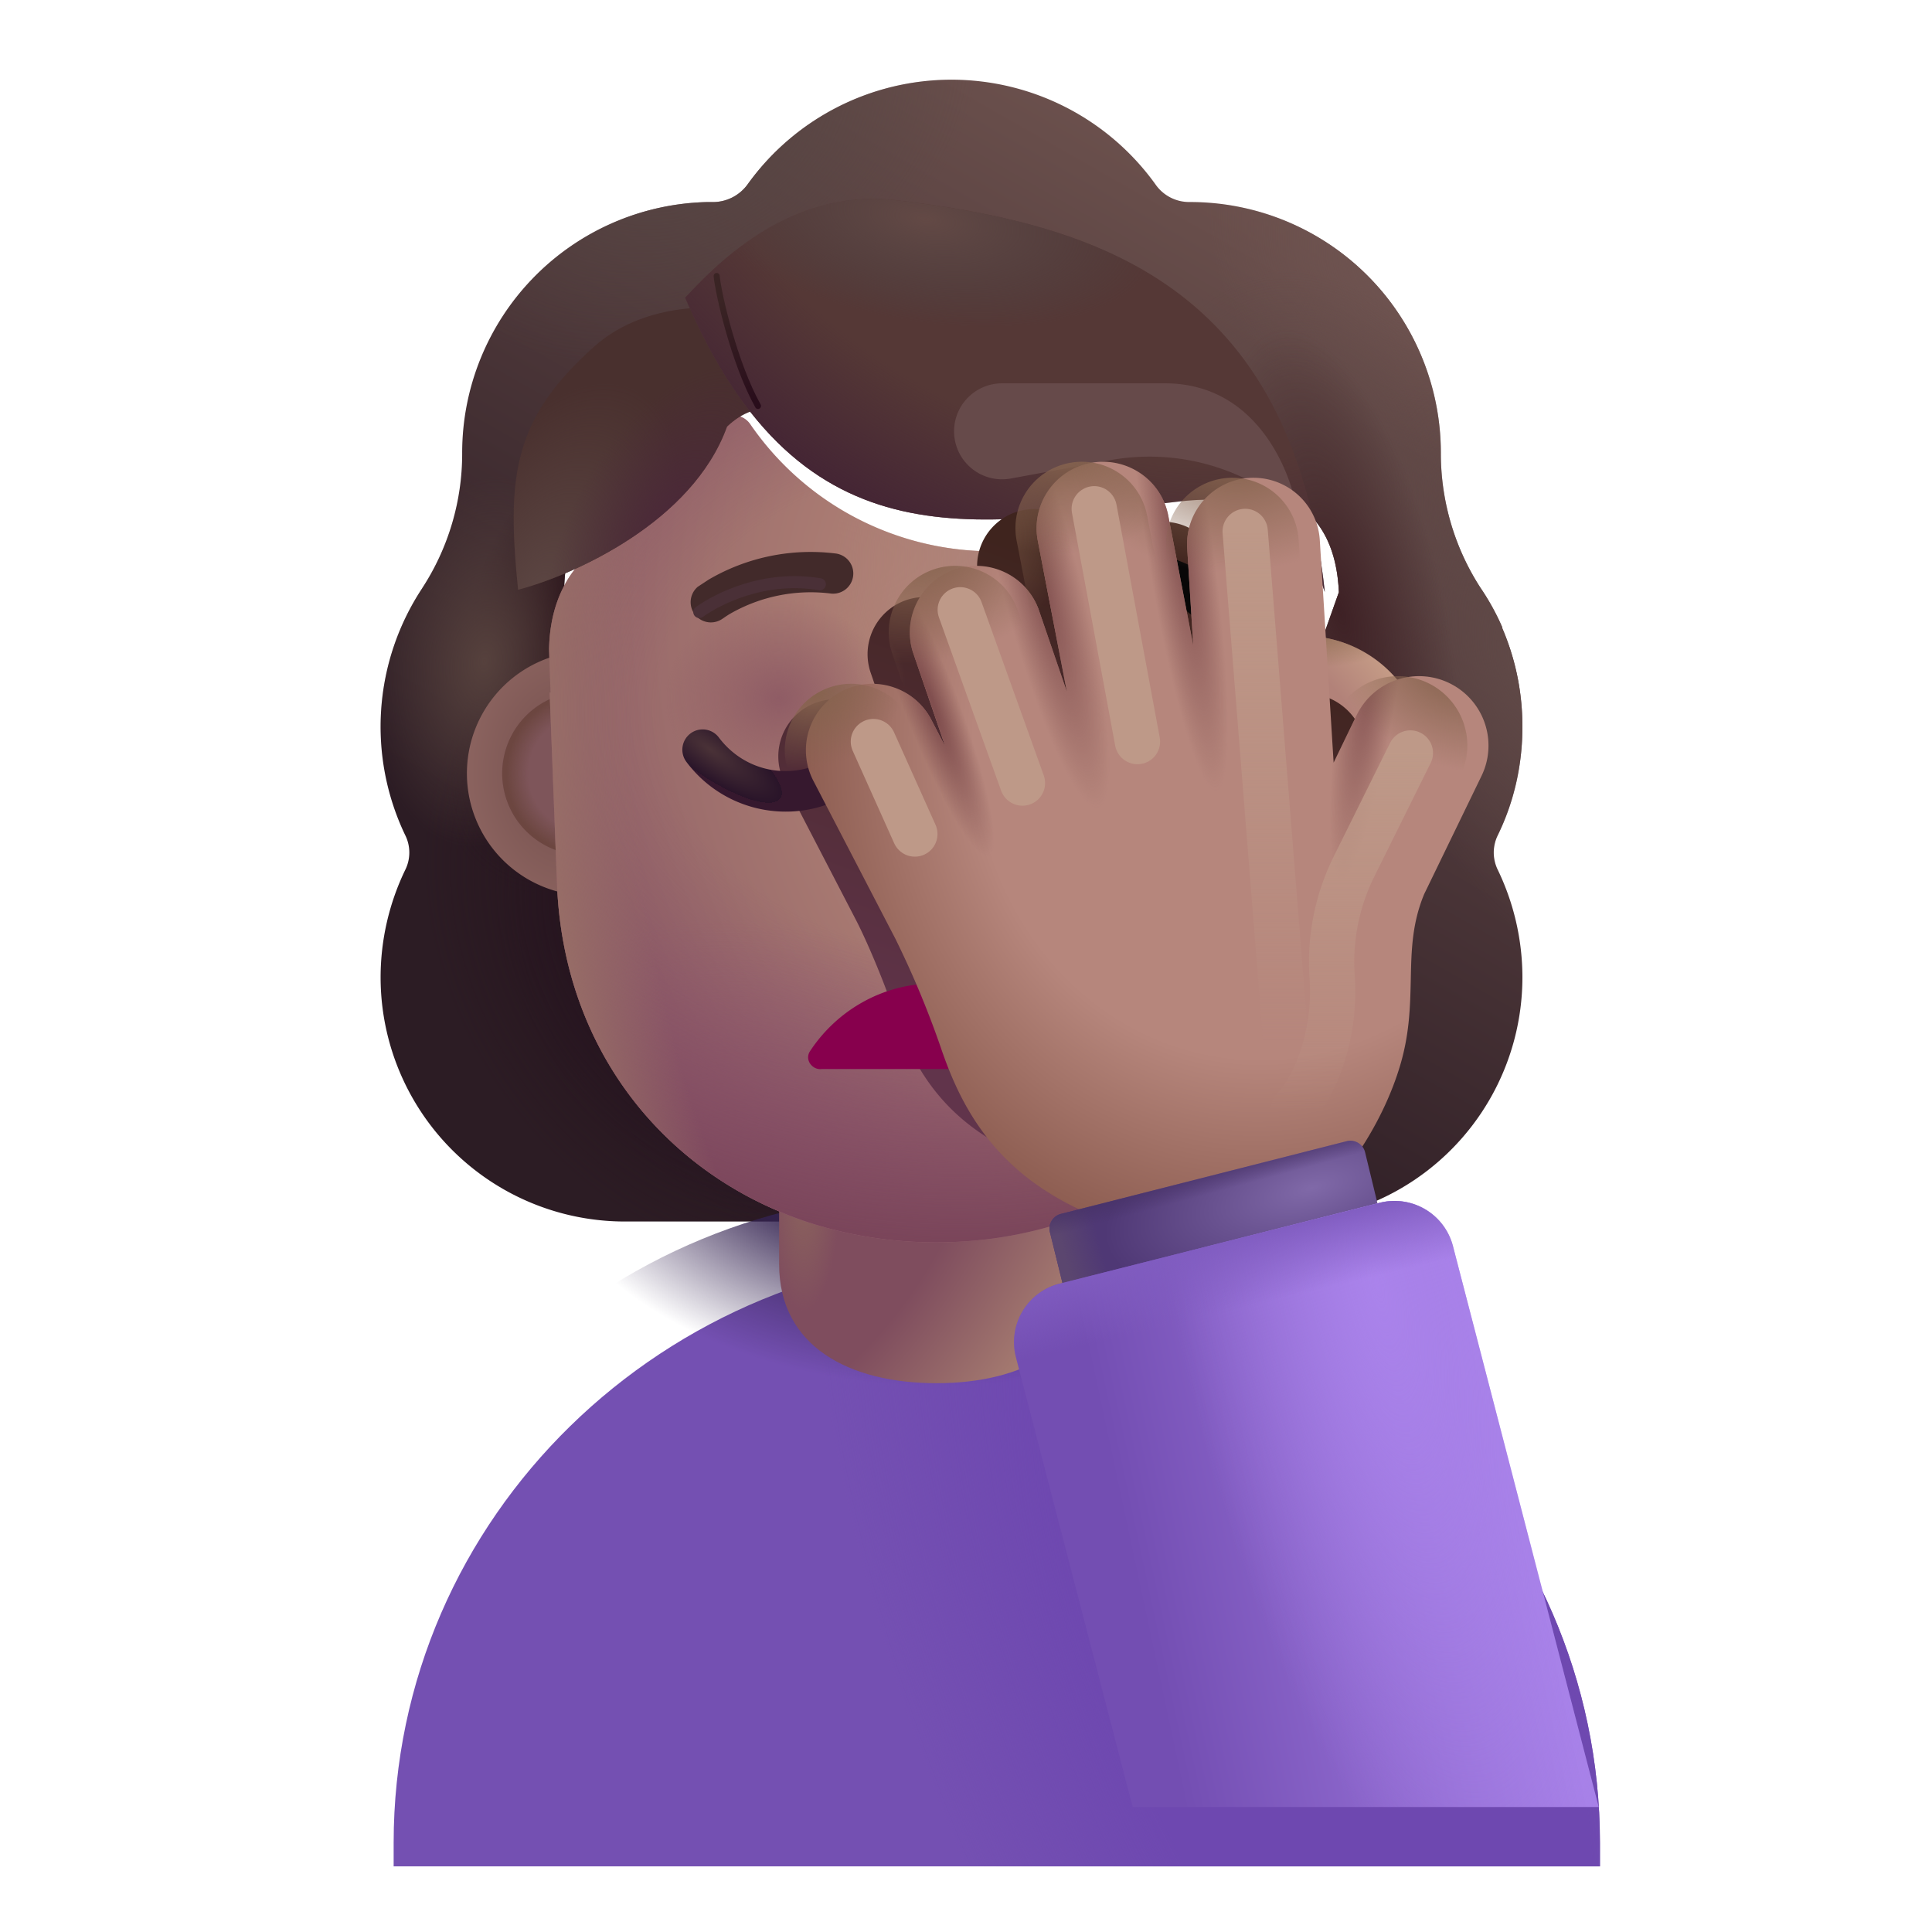 <svg xmlns="http://www.w3.org/2000/svg" fill="none" viewBox="0 0 32 32"><g fill-rule="evenodd" clip-rule="evenodd" filter="url(#svg-50b13e39-7363-4d94-9506-a6002e0a6f69-a)"><path fill="url(#svg-c673657d-d5b0-4282-9ac6-54f03cd5bb8a-b)" d="M24.558 14.584c.268-.548.408-1.16.408-1.796 0-.589-.121-1.141-.338-1.644h.006a4 4 0 0 0-.354-.646l-.003-.004a4.1 4.1 0 0 1-.662-2.23V8.25a4.155 4.155 0 0 0-4.154-4.154.68.68 0 0 1-.574-.294A4.16 4.16 0 0 0 15.51 2.07a4.16 4.16 0 0 0-3.377 1.733.71.71 0 0 1-.573.294h-.108a4.155 4.155 0 0 0-4.047 4.154v.013c0 .79-.23 1.567-.663 2.23l-.002.004a4.16 4.16 0 0 0-.278 4.086c.09.179.09.395 0 .574a4.1 4.1 0 0 0-.408 1.771 4.046 4.046 0 0 0 4.053 4.053h10.806a4.046 4.046 0 0 0 4.053-4.053 4.1 4.1 0 0 0-.408-1.771.65.65 0 0 1 0-.574M9.12 11.22h-.016l1.51 2.966c.155 3.53 1.532 0 4.896 0s4.83 3.928 4.986.4l1.43-4.027c-.067-1.567-1.203-1.677-1.43-1.677h-4.055a4.86 4.86 0 0 1-4.016-2.107.332.332 0 0 0-.58.064l-.104.244a2.9 2.9 0 0 1-1.498 1.555q-.03.01-.065.025l-.064.026c-.297.154-.994.617-1.02 1.812l.013.385z"/><path fill="url(#svg-840356f9-e2bb-4834-8ba7-305b4c733be0-c)" d="M24.558 14.584c.268-.548.408-1.16.408-1.796 0-.589-.121-1.141-.338-1.644h.006a4 4 0 0 0-.354-.646l-.003-.004a4.1 4.1 0 0 1-.662-2.23V8.25a4.155 4.155 0 0 0-4.154-4.154.68.68 0 0 1-.574-.294A4.16 4.16 0 0 0 15.51 2.07a4.16 4.16 0 0 0-3.377 1.733.71.71 0 0 1-.573.294h-.108a4.155 4.155 0 0 0-4.047 4.154v.013c0 .79-.23 1.567-.663 2.23l-.002.004a4.16 4.16 0 0 0-.278 4.086c.09.179.09.395 0 .574a4.1 4.1 0 0 0-.408 1.771 4.046 4.046 0 0 0 4.053 4.053h10.806a4.046 4.046 0 0 0 4.053-4.053 4.1 4.1 0 0 0-.408-1.771.65.65 0 0 1 0-.574M9.12 11.22h-.016l1.51 2.966c.155 3.53 1.532 0 4.896 0s4.83 3.928 4.986.4l1.43-4.027c-.067-1.567-1.203-1.677-1.43-1.677h-4.055a4.86 4.86 0 0 1-4.016-2.107.332.332 0 0 0-.58.064l-.104.244a2.9 2.9 0 0 1-1.498 1.555q-.03.01-.065.025l-.064.026c-.297.154-.994.617-1.02 1.812l.013.385z"/><path fill="url(#svg-00aa9787-71e8-4e70-bfe3-b74097a1a607-d)" d="M24.558 14.584c.268-.548.408-1.16.408-1.796 0-.589-.121-1.141-.338-1.644h.006a4 4 0 0 0-.354-.646l-.003-.004a4.1 4.1 0 0 1-.662-2.23V8.25a4.155 4.155 0 0 0-4.154-4.154.68.68 0 0 1-.574-.294A4.16 4.16 0 0 0 15.51 2.07a4.16 4.16 0 0 0-3.377 1.733.71.71 0 0 1-.573.294h-.108a4.155 4.155 0 0 0-4.047 4.154v.013c0 .79-.23 1.567-.663 2.23l-.002.004a4.16 4.16 0 0 0-.278 4.086c.09.179.09.395 0 .574a4.1 4.1 0 0 0-.408 1.771 4.046 4.046 0 0 0 4.053 4.053h10.806a4.046 4.046 0 0 0 4.053-4.053 4.1 4.1 0 0 0-.408-1.771.65.65 0 0 1 0-.574M9.12 11.22h-.016l1.51 2.966c.155 3.53 1.532 0 4.896 0s4.83 3.928 4.986.4l1.43-4.027c-.067-1.567-1.203-1.677-1.43-1.677h-4.055a4.86 4.86 0 0 1-4.016-2.107.332.332 0 0 0-.58.064l-.104.244a2.9 2.9 0 0 1-1.498 1.555q-.03.01-.065.025l-.064.026c-.297.154-.994.617-1.02 1.812l.013.385z"/><path fill="url(#svg-0b52cea3-6b92-4524-878c-b8356e93801a-e)" d="M24.558 14.584c.268-.548.408-1.16.408-1.796 0-.589-.121-1.141-.338-1.644h.006a4 4 0 0 0-.354-.646l-.003-.004a4.1 4.1 0 0 1-.662-2.23V8.25a4.155 4.155 0 0 0-4.154-4.154.68.68 0 0 1-.574-.294A4.16 4.16 0 0 0 15.51 2.07a4.16 4.16 0 0 0-3.377 1.733.71.71 0 0 1-.573.294h-.108a4.155 4.155 0 0 0-4.047 4.154v.013c0 .79-.23 1.567-.663 2.23l-.002.004a4.16 4.16 0 0 0-.278 4.086c.09.179.09.395 0 .574a4.1 4.1 0 0 0-.408 1.771 4.046 4.046 0 0 0 4.053 4.053h10.806a4.046 4.046 0 0 0 4.053-4.053 4.1 4.1 0 0 0-.408-1.771.65.65 0 0 1 0-.574M9.12 11.22h-.016l1.51 2.966c.155 3.53 1.532 0 4.896 0s4.83 3.928 4.986.4l1.43-4.027c-.067-1.567-1.203-1.677-1.43-1.677h-4.055a4.86 4.86 0 0 1-4.016-2.107.332.332 0 0 0-.58.064l-.104.244a2.9 2.9 0 0 1-1.498 1.555q-.03.01-.065.025l-.064.026c-.297.154-.994.617-1.02 1.812l.013.385z"/><path fill="url(#svg-793dbcfc-74fd-4403-828e-585882f0ef6a-f)" d="M24.558 14.584c.268-.548.408-1.16.408-1.796 0-.589-.121-1.141-.338-1.644h.006a4 4 0 0 0-.354-.646l-.003-.004a4.1 4.1 0 0 1-.662-2.23V8.25a4.155 4.155 0 0 0-4.154-4.154.68.68 0 0 1-.574-.294A4.16 4.16 0 0 0 15.51 2.07a4.16 4.16 0 0 0-3.377 1.733.71.71 0 0 1-.573.294h-.108a4.155 4.155 0 0 0-4.047 4.154v.013c0 .79-.23 1.567-.663 2.23l-.002.004a4.16 4.16 0 0 0-.278 4.086c.09.179.09.395 0 .574a4.1 4.1 0 0 0-.408 1.771 4.046 4.046 0 0 0 4.053 4.053h10.806a4.046 4.046 0 0 0 4.053-4.053 4.1 4.1 0 0 0-.408-1.771.65.65 0 0 1 0-.574M9.12 11.22h-.016l1.51 2.966c.155 3.53 1.532 0 4.896 0s4.83 3.928 4.986.4l1.43-4.027c-.067-1.567-1.203-1.677-1.43-1.677h-4.055a4.86 4.86 0 0 1-4.016-2.107.332.332 0 0 0-.58.064l-.104.244a2.9 2.9 0 0 1-1.498 1.555q-.03.01-.065.025l-.064.026c-.297.154-.994.617-1.02 1.812l.013.385z"/><path fill="url(#svg-3a87ca5c-1ee9-4e6f-ace5-fbf7db71a291-g)" d="M24.558 14.584c.268-.548.408-1.16.408-1.796 0-.589-.121-1.141-.338-1.644h.006a4 4 0 0 0-.354-.646l-.003-.004a4.1 4.1 0 0 1-.662-2.23V8.25a4.155 4.155 0 0 0-4.154-4.154.68.68 0 0 1-.574-.294A4.16 4.16 0 0 0 15.51 2.07a4.16 4.16 0 0 0-3.377 1.733.71.71 0 0 1-.573.294h-.108a4.155 4.155 0 0 0-4.047 4.154v.013c0 .79-.23 1.567-.663 2.23l-.002.004a4.16 4.16 0 0 0-.278 4.086c.09.179.09.395 0 .574a4.1 4.1 0 0 0-.408 1.771 4.046 4.046 0 0 0 4.053 4.053h10.806a4.046 4.046 0 0 0 4.053-4.053 4.1 4.1 0 0 0-.408-1.771.65.65 0 0 1 0-.574M9.12 11.22h-.016l1.51 2.966c.155 3.53 1.532 0 4.896 0s4.83 3.928 4.986.4l1.43-4.027c-.067-1.567-1.203-1.677-1.43-1.677h-4.055a4.86 4.86 0 0 1-4.016-2.107.332.332 0 0 0-.58.064l-.104.244a2.9 2.9 0 0 1-1.498 1.555q-.03.01-.065.025l-.064.026c-.297.154-.994.617-1.02 1.812l.013.385z"/><path fill="url(#svg-2938ebb9-7993-4a86-ba72-e0d94c2846f7-h)" d="M24.558 14.584c.268-.548.408-1.16.408-1.796 0-.589-.121-1.141-.338-1.644h.006a4 4 0 0 0-.354-.646l-.003-.004a4.1 4.1 0 0 1-.662-2.23V8.25a4.155 4.155 0 0 0-4.154-4.154.68.68 0 0 1-.574-.294A4.16 4.16 0 0 0 15.51 2.07a4.16 4.16 0 0 0-3.377 1.733.71.71 0 0 1-.573.294h-.108a4.155 4.155 0 0 0-4.047 4.154v.013c0 .79-.23 1.567-.663 2.23l-.002.004a4.16 4.16 0 0 0-.278 4.086c.09.179.09.395 0 .574a4.1 4.1 0 0 0-.408 1.771 4.046 4.046 0 0 0 4.053 4.053h10.806a4.046 4.046 0 0 0 4.053-4.053 4.1 4.1 0 0 0-.408-1.771.65.65 0 0 1 0-.574M9.12 11.22h-.016l1.51 2.966c.155 3.53 1.532 0 4.896 0s4.83 3.928 4.986.4l1.43-4.027c-.067-1.567-1.203-1.677-1.43-1.677h-4.055a4.86 4.86 0 0 1-4.016-2.107.332.332 0 0 0-.58.064l-.104.244a2.9 2.9 0 0 1-1.498 1.555q-.03.01-.065.025l-.064.026c-.297.154-.994.617-1.02 1.812l.013.385z"/><path fill="url(#svg-f737e0b0-4ba9-4229-a86c-5ffbb3d37cae-i)" d="M24.558 14.584c.268-.548.408-1.16.408-1.796 0-.589-.121-1.141-.338-1.644h.006a4 4 0 0 0-.354-.646l-.003-.004a4.1 4.1 0 0 1-.662-2.23V8.25a4.155 4.155 0 0 0-4.154-4.154.68.68 0 0 1-.574-.294A4.16 4.16 0 0 0 15.51 2.07a4.16 4.16 0 0 0-3.377 1.733.71.71 0 0 1-.573.294h-.108a4.155 4.155 0 0 0-4.047 4.154v.013c0 .79-.23 1.567-.663 2.23l-.002.004a4.16 4.16 0 0 0-.278 4.086c.09.179.09.395 0 .574a4.1 4.1 0 0 0-.408 1.771 4.046 4.046 0 0 0 4.053 4.053h10.806a4.046 4.046 0 0 0 4.053-4.053 4.1 4.1 0 0 0-.408-1.771.65.65 0 0 1 0-.574M9.12 11.22h-.016l1.51 2.966c.155 3.53 1.532 0 4.896 0s4.83 3.928 4.986.4l1.43-4.027c-.067-1.567-1.203-1.677-1.43-1.677h-4.055a4.86 4.86 0 0 1-4.016-2.107.332.332 0 0 0-.58.064l-.104.244a2.9 2.9 0 0 1-1.498 1.555q-.03.01-.065.025l-.064.026c-.297.154-.994.617-1.02 1.812l.013.385z"/><path fill="url(#svg-b1e3b844-176f-4535-a6c1-f779b17fed39-j)" d="M24.558 14.584c.268-.548.408-1.16.408-1.796 0-.589-.121-1.141-.338-1.644h.006a4 4 0 0 0-.354-.646l-.003-.004a4.1 4.1 0 0 1-.662-2.23V8.25a4.155 4.155 0 0 0-4.154-4.154.68.68 0 0 1-.574-.294A4.16 4.16 0 0 0 15.51 2.07a4.16 4.16 0 0 0-3.377 1.733.71.71 0 0 1-.573.294h-.108a4.155 4.155 0 0 0-4.047 4.154v.013c0 .79-.23 1.567-.663 2.23l-.002.004a4.16 4.16 0 0 0-.278 4.086c.09.179.09.395 0 .574a4.1 4.1 0 0 0-.408 1.771 4.046 4.046 0 0 0 4.053 4.053h10.806a4.046 4.046 0 0 0 4.053-4.053 4.1 4.1 0 0 0-.408-1.771.65.65 0 0 1 0-.574M9.12 11.22h-.016l1.51 2.966c.155 3.53 1.532 0 4.896 0s4.83 3.928 4.986.4l1.43-4.027c-.067-1.567-1.203-1.677-1.43-1.677h-4.055a4.86 4.86 0 0 1-4.016-2.107.332.332 0 0 0-.58.064l-.104.244a2.9 2.9 0 0 1-1.498 1.555q-.03.01-.065.025l-.064.026c-.297.154-.994.617-1.02 1.812l.013.385z"/><path fill="url(#svg-4d556eff-00b0-4de3-9a39-ecadb12bc41c-k)" d="M24.558 14.584c.268-.548.408-1.16.408-1.796 0-.589-.121-1.141-.338-1.644h.006a4 4 0 0 0-.354-.646l-.003-.004a4.1 4.1 0 0 1-.662-2.23V8.25a4.155 4.155 0 0 0-4.154-4.154.68.68 0 0 1-.574-.294A4.16 4.16 0 0 0 15.51 2.07a4.16 4.16 0 0 0-3.377 1.733.71.71 0 0 1-.573.294h-.108a4.155 4.155 0 0 0-4.047 4.154v.013c0 .79-.23 1.567-.663 2.23l-.002.004a4.16 4.16 0 0 0-.278 4.086c.09.179.09.395 0 .574a4.1 4.1 0 0 0-.408 1.771 4.046 4.046 0 0 0 4.053 4.053h10.806a4.046 4.046 0 0 0 4.053-4.053 4.1 4.1 0 0 0-.408-1.771.65.65 0 0 1 0-.574M9.12 11.22h-.016l1.51 2.966c.155 3.53 1.532 0 4.896 0s4.83 3.928 4.986.4l1.43-4.027c-.067-1.567-1.203-1.677-1.43-1.677h-4.055a4.86 4.86 0 0 1-4.016-2.107.332.332 0 0 0-.58.064l-.104.244a2.9 2.9 0 0 1-1.498 1.555q-.03.01-.065.025l-.064.026c-.297.154-.994.617-1.02 1.812l.013.385z"/><path fill="url(#svg-c2e428fd-28e3-4803-b3f4-26ea53d6e963-l)" d="M24.558 14.584c.268-.548.408-1.16.408-1.796 0-.589-.121-1.141-.338-1.644h.006a4 4 0 0 0-.354-.646l-.003-.004a4.1 4.1 0 0 1-.662-2.23V8.25a4.155 4.155 0 0 0-4.154-4.154.68.68 0 0 1-.574-.294A4.16 4.16 0 0 0 15.51 2.07a4.16 4.16 0 0 0-3.377 1.733.71.71 0 0 1-.573.294h-.108a4.155 4.155 0 0 0-4.047 4.154v.013c0 .79-.23 1.567-.663 2.23l-.002.004a4.16 4.16 0 0 0-.278 4.086c.09.179.09.395 0 .574a4.1 4.1 0 0 0-.408 1.771 4.046 4.046 0 0 0 4.053 4.053h10.806a4.046 4.046 0 0 0 4.053-4.053 4.1 4.1 0 0 0-.408-1.771.65.65 0 0 1 0-.574M9.12 11.22h-.016l1.51 2.966c.155 3.53 1.532 0 4.896 0s4.83 3.928 4.986.4l1.43-4.027c-.067-1.567-1.203-1.677-1.43-1.677h-4.055a4.86 4.86 0 0 1-4.016-2.107.332.332 0 0 0-.58.064l-.104.244a2.9 2.9 0 0 1-1.498 1.555q-.03.01-.065.025l-.064.026c-.297.154-.994.617-1.02 1.812l.013.385z"/></g><g filter="url(#svg-ff739446-fa73-4c93-9628-3a9583c9fda2-m)"><path fill="#7450B2" d="M25.5 29.913v-.39c0-5.39-4.47-9.77-9.99-9.77-5.52.01-9.99 4.38-9.99 9.77v.39z"/><path fill="url(#svg-f9a83abf-2674-4282-bee8-7f64aec92065-n)" d="M25.5 29.913v-.39c0-5.39-4.47-9.77-9.99-9.77-5.52.01-9.99 4.38-9.99 9.77v.39z"/></g><path fill="url(#svg-e58c89d6-df62-463e-8b05-a8db388c28fd-o)" d="M25.5 29.913v-.39c0-5.39-4.47-9.77-9.99-9.77-5.52.01-9.99 4.38-9.99 9.77v.39z"/><path fill="url(#svg-3fb76d23-4835-4d15-a710-db5bad1d748f-p)" d="M15.51 22.91c-1.438 0-2.605-.605-2.605-1.969v-3.374c0-1.364 1.167-2.471 2.605-2.471s2.605 1.107 2.605 2.47v3.375c0 1.364-1.167 1.969-2.605 1.969"/><path fill="url(#svg-0cf448dc-d647-4c17-a115-e433a7a878bb-q)" d="M15.51 22.91c-1.438 0-2.605-.605-2.605-1.969v-3.374c0-1.364 1.167-2.471 2.605-2.471s2.605 1.107 2.605 2.47v3.375c0 1.364-1.167 1.969-2.605 1.969"/><g filter="url(#svg-21517216-8844-47a8-a525-e197814a50fe-r)"><path fill="url(#svg-96faa844-60d9-492a-b541-7d2a5678c1f4-s)" d="M9.61 14.836a2.026 2.026 0 1 0 0-4.053 2.026 2.026 0 0 0 0 4.053"/></g><g filter="url(#svg-4ff3a474-ac9c-461a-8ce5-e951973ff5f2-t)"><path fill="url(#svg-a98bb2ec-1948-4c50-899f-a49f45a53bfd-u)" d="M21.589 14.836a2.026 2.026 0 1 0 0-4.053 2.026 2.026 0 0 0 0 4.053"/><path fill="url(#svg-e8b8df5c-589f-4cc3-8ca4-1605e014c537-v)" d="M21.589 14.836a2.026 2.026 0 1 0 0-4.053 2.026 2.026 0 0 0 0 4.053"/></g><g filter="url(#svg-ddae59ae-4499-46b3-93bc-40d132adde52-w)"><path fill="#7E555A" d="M9.634 14.162a1.353 1.353 0 1 0 0-2.705 1.353 1.353 0 0 0 0 2.705"/><path fill="url(#svg-822b1254-bd14-4032-9a14-6d2394ba6ce1-x)" d="M9.634 14.162a1.353 1.353 0 1 0 0-2.705 1.353 1.353 0 0 0 0 2.705"/></g><g filter="url(#svg-3d44d818-7d9c-42da-a39d-ccf2340a42b0-y)"><path fill="url(#svg-307cd83e-8a5f-4220-9183-68ab13b93124-z)" d="M9.104 11.22h.016l-.013-.335-.013-.385c.026-1.195.723-1.658 1.02-1.812q.03-.01.064-.026.035-.015.065-.025a2.9 2.9 0 0 0 1.498-1.555l.103-.244a.332.332 0 0 1 .581-.064 4.86 4.86 0 0 0 4.016 2.107h4.055c.227 0 1.363.11 1.43 1.677l-.15 3.87c-.154 3.53-2.91 5.899-6.274 5.899s-6.12-2.37-6.275-5.899z"/><path fill="url(#svg-eb5e471d-1a3d-470c-a83f-ea78d99be6ca-A)" d="M9.104 11.22h.016l-.013-.335-.013-.385c.026-1.195.723-1.658 1.02-1.812q.03-.01.064-.026.035-.015.065-.025a2.9 2.9 0 0 0 1.498-1.555l.103-.244a.332.332 0 0 1 .581-.064 4.86 4.86 0 0 0 4.016 2.107h4.055c.227 0 1.363.11 1.43 1.677l-.15 3.87c-.154 3.53-2.91 5.899-6.274 5.899s-6.12-2.37-6.275-5.899z"/><path fill="url(#svg-6d8ff87b-c932-4086-826f-d41207677768-B)" d="M9.104 11.22h.016l-.013-.335-.013-.385c.026-1.195.723-1.658 1.02-1.812q.03-.01.064-.026.035-.015.065-.025a2.9 2.9 0 0 0 1.498-1.555l.103-.244a.332.332 0 0 1 .581-.064 4.86 4.86 0 0 0 4.016 2.107h4.055c.227 0 1.363.11 1.43 1.677l-.15 3.87c-.154 3.53-2.91 5.899-6.274 5.899s-6.12-2.37-6.275-5.899z"/><path fill="url(#svg-b46b06f2-771c-433a-b255-03a319ed0b20-C)" d="M9.104 11.22h.016l-.013-.335-.013-.385c.026-1.195.723-1.658 1.02-1.812q.03-.01.064-.026.035-.015.065-.025a2.9 2.9 0 0 0 1.498-1.555l.103-.244a.332.332 0 0 1 .581-.064 4.86 4.86 0 0 0 4.016 2.107h4.055c.227 0 1.363.11 1.43 1.677l-.15 3.87c-.154 3.53-2.91 5.899-6.274 5.899s-6.12-2.37-6.275-5.899z"/><path fill="url(#svg-ae497cae-8813-468f-99da-cd5c9806ad2a-D)" d="M9.104 11.22h.016l-.013-.335-.013-.385c.026-1.195.723-1.658 1.02-1.812q.03-.01.064-.026.035-.015.065-.025a2.9 2.9 0 0 0 1.498-1.555l.103-.244a.332.332 0 0 1 .581-.064 4.86 4.86 0 0 0 4.016 2.107h4.055c.227 0 1.363.11 1.43 1.677l-.15 3.87c-.154 3.53-2.91 5.899-6.274 5.899s-6.12-2.37-6.275-5.899z"/><path fill="url(#svg-40a51732-1ecf-4b05-977b-a5cfce8159cf-E)" d="M9.104 11.22h.016l-.013-.335-.013-.385c.026-1.195.723-1.658 1.02-1.812q.03-.01.064-.026.035-.015.065-.025a2.9 2.9 0 0 0 1.498-1.555l.103-.244a.332.332 0 0 1 .581-.064 4.86 4.86 0 0 0 4.016 2.107h4.055c.227 0 1.363.11 1.43 1.677l-.15 3.87c-.154 3.53-2.91 5.899-6.274 5.899s-6.12-2.37-6.275-5.899z"/><path fill="url(#svg-fdce1df5-6f74-4f58-8808-15a4aca994c8-F)" d="M9.104 11.22h.016l-.013-.335-.013-.385c.026-1.195.723-1.658 1.02-1.812q.03-.01.064-.026.035-.015.065-.025a2.9 2.9 0 0 0 1.498-1.555l.103-.244a.332.332 0 0 1 .581-.064 4.86 4.86 0 0 0 4.016 2.107h4.055c.227 0 1.363.11 1.43 1.677l-.15 3.87c-.154 3.53-2.91 5.899-6.274 5.899s-6.12-2.37-6.275-5.899z"/><path fill="url(#svg-7b046cfe-5410-4a88-981d-74fc0410df03-G)" d="M9.104 11.22h.016l-.013-.335-.013-.385c.026-1.195.723-1.658 1.02-1.812q.03-.01.064-.026.035-.015.065-.025a2.9 2.9 0 0 0 1.498-1.555l.103-.244a.332.332 0 0 1 .581-.064 4.86 4.86 0 0 0 4.016 2.107h4.055c.227 0 1.363.11 1.43 1.677l-.15 3.87c-.154 3.53-2.91 5.899-6.274 5.899s-6.12-2.37-6.275-5.899z"/></g><path fill="url(#svg-fd4de686-f910-4bc2-8245-c0511a2c7006-H)" d="M9.104 11.22h.016l-.013-.335-.013-.385c.026-1.195.723-1.658 1.02-1.812q.03-.01.064-.026.035-.015.065-.025a2.9 2.9 0 0 0 1.498-1.555l.103-.244a.332.332 0 0 1 .581-.064 4.86 4.86 0 0 0 4.016 2.107h4.055c.227 0 1.363.11 1.43 1.677l-.15 3.87c-.154 3.53-2.91 5.899-6.274 5.899s-6.12-2.37-6.275-5.899z"/><g filter="url(#svg-caeffed5-e9ff-46f4-9d1c-08433d1d05c2-I)"><path fill="#49302E" d="M9.347 5.236c.782-.696 1.91-.703 2.543-.59l.507 1.625c-.324-.05-.612.063-.855.295-.574 1.587-2.547 2.462-3.461 2.702-.19-1.879-.085-2.829 1.266-4.032"/><path fill="url(#svg-71a0633e-e687-4c9c-87c5-3499ca9fde25-J)" d="M9.347 5.236c.782-.696 1.91-.703 2.543-.59l.507 1.625c-.324-.05-.612.063-.855.295-.574 1.587-2.547 2.462-3.461 2.702-.19-1.879-.085-2.829 1.266-4.032"/><path fill="url(#svg-a610e1b1-fb76-4732-b716-41f9a193e8eb-K)" d="M9.347 5.236c.782-.696 1.91-.703 2.543-.59l.507 1.625c-.324-.05-.612.063-.855.295-.574 1.587-2.547 2.462-3.461 2.702-.19-1.879-.085-2.829 1.266-4.032"/></g><g filter="url(#svg-c2b27dfa-2302-4ea9-a649-a628b4ae4231-L)"><path fill="#553836" d="M15.15 3.117c-1.836-.219-3.074 1.165-3.502 1.613 1.941 4.559 4.913 3.74 8.221 3.372 1.98-.22 2.205 1.067 2.374 1.503-.549-5.107-3.788-6.095-7.093-6.488"/><path fill="url(#svg-ac765ba5-471d-4c91-83c6-2449200cfe71-M)" d="M15.15 3.117c-1.836-.219-3.074 1.165-3.502 1.613 1.941 4.559 4.913 3.74 8.221 3.372 1.98-.22 2.205 1.067 2.374 1.503-.549-5.107-3.788-6.095-7.093-6.488"/><path fill="url(#svg-f1e45579-8945-45bc-aa97-348cf626f944-N)" d="M15.15 3.117c-1.836-.219-3.074 1.165-3.502 1.613 1.941 4.559 4.913 3.74 8.221 3.372 1.98-.22 2.205 1.067 2.374 1.503-.549-5.107-3.788-6.095-7.093-6.488"/></g><g filter="url(#svg-1e6a0e48-3343-4f1d-b28d-181d4aec054e-O)"><path stroke="url(#svg-7fd52e02-4ea8-4c46-b41d-33fe1ae1298f-P)" stroke-linecap="round" stroke-width=".1" d="M11.87 4.571c.029.306.295 1.457.685 2.153"/></g><g filter="url(#svg-1baccdde-aba4-48b1-861e-0b03b0b4de74-Q)"><path fill="#664A4A" d="m18.382 7.624-1.647.303a.795.795 0 1 1-.144-1.578h2.704c1.6 0 2.13 1.613 2.195 2.164a3.64 3.64 0 0 0-3.108-.89"/></g><g filter="url(#svg-add5c281-2e05-4ca5-9ee8-0499b2c27070-R)"><path fill="url(#svg-b21b5d3c-e78a-446c-ad46-0c7532518920-S)" d="M16.95 8.449a.946.946 0 0 1 1.108.75l.356 1.848-.086-1.382a.946.946 0 1 1 1.888-.118l.197 3.17.327-.674a.989.989 0 0 1 1.78.863l-.817 1.683c-.174.42-.182.808-.19 1.218-.009.375-.017.768-.152 1.222-.236.795-.707 1.433-.913 1.653l-2.634.752c-2.028-.497-2.646-1.653-2.982-2.62-.269-.774-.551-1.38-.659-1.585l-1.161-2.238a.946.946 0 1 1 1.678-.872l.194.372-.463-1.349a.946.946 0 1 1 1.79-.614l.404 1.18-.414-2.151a.946.946 0 0 1 .75-1.108"/></g><g filter="url(#svg-55e38bbb-4e97-470a-96ad-71bf3f3e2915-T)"><path fill="#080707" d="M20.153 9.949c-.211-.184-.457-.38-.829-.496-.367-.116-.826-.147-1.462-.07a.334.334 0 1 0 .081.665c.58-.071.936-.034 1.18.043.24.075.401.197.591.362a.335.335 0 0 0 .44-.504"/></g><g filter="url(#svg-b125c1c4-404b-4a9f-b610-97d34e72ab49-U)"><path fill="#422A2A" d="M11.538 9.8a3.345 3.345 0 0 1 2.097-.433.334.334 0 1 1-.081.663 2.68 2.68 0 0 0-1.673.343 2 2 0 0 0-.11.073l-.004.002a.335.335 0 0 1-.41-.529z"/></g><g filter="url(#svg-1046061c-3cf7-4a81-a519-41857dbf3acb-V)"><path stroke="#4A3037" stroke-linecap="round" stroke-width=".2" d="M11.583 10.137c.31-.223 1.083-.614 1.996-.46"/></g><path fill="url(#svg-8817581a-e576-40da-a836-a7ee365b59e3-W)" fill-rule="evenodd" d="M14.575 12.146c.15.11.184.32.074.47a2.02 2.02 0 0 1-1.641.827 2.05 2.05 0 0 1-1.639-.824.336.336 0 1 1 .538-.403c.256.341.656.555 1.1.555.457 0 .855-.215 1.099-.55.109-.151.32-.184.47-.075" clip-rule="evenodd"/><path fill="#87004D" d="M17.536 17.41a2.47 2.47 0 0 0-2.06-1.12c-.862 0-1.618.45-2.059 1.12-.096.143.039.316.192.297h3.726c.164 0 .296-.144.2-.297"/><path fill="url(#svg-4974ce44-71c0-4525-a244-625963841d3e-X)" d="M21.14 14.242c.404-.014.783-.15 1.091-.373v1.123a2.62 2.62 0 0 1-1.617 2.435c.205-.437.346-.914.417-1.423z"/><path fill="url(#svg-a9a7b726-133b-4c6d-a11f-668757e6f2f9-Y)" d="M21.14 14.242c.404-.014.783-.15 1.091-.373v1.123a2.62 2.62 0 0 1-1.617 2.435c.205-.437.346-.914.417-1.423z"/><g filter="url(#svg-e2b2dcb6-06b9-44ff-b6a9-845a13a7067f-Z)"><path fill="url(#svg-839e43d6-2a6c-4e2b-83d8-8b95718a717c-aa)" d="M17.713 7.668A1.1 1.1 0 0 1 19 8.54l.414 2.15-.1-1.608a1.1 1.1 0 0 1 2.196-.137l.229 3.687.38-.784a1.15 1.15 0 1 1 2.07 1.003l-.95 1.958c-.203.488-.212.94-.222 1.417-.01.435-.019.892-.176 1.42-.275.925-.822 1.667-1.062 1.922l-3.063.875c-2.359-.578-3.078-1.922-3.468-3.047a15.5 15.5 0 0 0-.766-1.844l-1.351-2.602a1.1 1.1 0 1 1 1.952-1.014l.225.432-.538-1.568a1.1 1.1 0 0 1 2.08-.714l.471 1.372-.482-2.502a1.1 1.1 0 0 1 .872-1.288"/><path fill="url(#svg-9df029cd-9adb-45f1-a226-025be4473579-ab)" d="M17.713 7.668A1.1 1.1 0 0 1 19 8.54l.414 2.15-.1-1.608a1.1 1.1 0 0 1 2.196-.137l.229 3.687.38-.784a1.15 1.15 0 1 1 2.07 1.003l-.95 1.958c-.203.488-.212.94-.222 1.417-.01.435-.019.892-.176 1.42-.275.925-.822 1.667-1.062 1.922l-3.063.875c-2.359-.578-3.078-1.922-3.468-3.047a15.5 15.5 0 0 0-.766-1.844l-1.351-2.602a1.1 1.1 0 1 1 1.952-1.014l.225.432-.538-1.568a1.1 1.1 0 0 1 2.08-.714l.471 1.372-.482-2.502a1.1 1.1 0 0 1 .872-1.288"/><path fill="url(#svg-6ea01fb0-7e96-4474-bb77-e0d6926c5cc2-ac)" d="M17.713 7.668A1.1 1.1 0 0 1 19 8.54l.414 2.15-.1-1.608a1.1 1.1 0 0 1 2.196-.137l.229 3.687.38-.784a1.15 1.15 0 1 1 2.07 1.003l-.95 1.958c-.203.488-.212.94-.222 1.417-.01.435-.019.892-.176 1.42-.275.925-.822 1.667-1.062 1.922l-3.063.875c-2.359-.578-3.078-1.922-3.468-3.047a15.5 15.5 0 0 0-.766-1.844l-1.351-2.602a1.1 1.1 0 1 1 1.952-1.014l.225.432-.538-1.568a1.1 1.1 0 0 1 2.08-.714l.471 1.372-.482-2.502a1.1 1.1 0 0 1 .872-1.288"/><path fill="url(#svg-675df564-5470-471b-80ef-ed040e337a2b-ad)" d="M17.713 7.668A1.1 1.1 0 0 1 19 8.54l.414 2.15-.1-1.608a1.1 1.1 0 0 1 2.196-.137l.229 3.687.38-.784a1.15 1.15 0 1 1 2.07 1.003l-.95 1.958c-.203.488-.212.94-.222 1.417-.01.435-.019.892-.176 1.42-.275.925-.822 1.667-1.062 1.922l-3.063.875c-2.359-.578-3.078-1.922-3.468-3.047a15.5 15.5 0 0 0-.766-1.844l-1.351-2.602a1.1 1.1 0 1 1 1.952-1.014l.225.432-.538-1.568a1.1 1.1 0 0 1 2.08-.714l.471 1.372-.482-2.502a1.1 1.1 0 0 1 .872-1.288"/><path fill="url(#svg-2ab562ed-5ef7-4e66-a2aa-7c0247321866-ae)" d="M17.713 7.668A1.1 1.1 0 0 1 19 8.54l.414 2.15-.1-1.608a1.1 1.1 0 0 1 2.196-.137l.229 3.687.38-.784a1.15 1.15 0 1 1 2.07 1.003l-.95 1.958c-.203.488-.212.94-.222 1.417-.01.435-.019.892-.176 1.42-.275.925-.822 1.667-1.062 1.922l-3.063.875c-2.359-.578-3.078-1.922-3.468-3.047a15.5 15.5 0 0 0-.766-1.844l-1.351-2.602a1.1 1.1 0 1 1 1.952-1.014l.225.432-.538-1.568a1.1 1.1 0 0 1 2.08-.714l.471 1.372-.482-2.502a1.1 1.1 0 0 1 .872-1.288"/></g><path fill="url(#svg-cb5b2917-75ee-4a00-93fd-71db0866c34e-af)" d="M17.713 7.668A1.1 1.1 0 0 1 19 8.54l.414 2.15-.1-1.608a1.1 1.1 0 0 1 2.196-.137l.229 3.687.38-.784a1.15 1.15 0 1 1 2.07 1.003l-.95 1.958c-.203.488-.212.94-.222 1.417-.01.435-.019.892-.176 1.42-.275.925-.822 1.667-1.062 1.922l-3.063.875c-2.359-.578-3.078-1.922-3.468-3.047a15.5 15.5 0 0 0-.766-1.844l-1.351-2.602a1.1 1.1 0 1 1 1.952-1.014l.225.432-.538-1.568a1.1 1.1 0 0 1 2.08-.714l.471 1.372-.482-2.502a1.1 1.1 0 0 1 .872-1.288"/><path fill="url(#svg-7c82ac03-9b81-4f8d-8474-82815610e64f-ag)" d="M17.713 7.668A1.1 1.1 0 0 1 19 8.54l.414 2.15-.1-1.608a1.1 1.1 0 0 1 2.196-.137l.229 3.687.38-.784a1.15 1.15 0 1 1 2.07 1.003l-.95 1.958c-.203.488-.212.94-.222 1.417-.01.435-.019.892-.176 1.42-.275.925-.822 1.667-1.062 1.922l-3.063.875c-2.359-.578-3.078-1.922-3.468-3.047a15.5 15.5 0 0 0-.766-1.844l-1.351-2.602a1.1 1.1 0 1 1 1.952-1.014l.225.432-.538-1.568a1.1 1.1 0 0 1 2.08-.714l.471 1.372-.482-2.502a1.1 1.1 0 0 1 .872-1.288"/><path fill="url(#svg-33eed7ac-8a2a-44a3-9641-40c423bb99c4-ah)" d="M17.713 7.668A1.1 1.1 0 0 1 19 8.54l.414 2.15-.1-1.608a1.1 1.1 0 0 1 2.196-.137l.229 3.687.38-.784a1.15 1.15 0 1 1 2.07 1.003l-.95 1.958c-.203.488-.212.94-.222 1.417-.01.435-.019.892-.176 1.42-.275.925-.822 1.667-1.062 1.922l-3.063.875c-2.359-.578-3.078-1.922-3.468-3.047a15.5 15.5 0 0 0-.766-1.844l-1.351-2.602a1.1 1.1 0 1 1 1.952-1.014l.225.432-.538-1.568a1.1 1.1 0 0 1 2.08-.714l.471 1.372-.482-2.502a1.1 1.1 0 0 1 .872-1.288"/><path fill="url(#svg-4bcf5813-6e9a-4cc3-9850-4dfdfcc52878-ai)" d="M17.713 7.668A1.1 1.1 0 0 1 19 8.54l.414 2.15-.1-1.608a1.1 1.1 0 0 1 2.196-.137l.229 3.687.38-.784a1.15 1.15 0 1 1 2.07 1.003l-.95 1.958c-.203.488-.212.94-.222 1.417-.01.435-.019.892-.176 1.42-.275.925-.822 1.667-1.062 1.922l-3.063.875c-2.359-.578-3.078-1.922-3.468-3.047a15.5 15.5 0 0 0-.766-1.844l-1.351-2.602a1.1 1.1 0 1 1 1.952-1.014l.225.432-.538-1.568a1.1 1.1 0 0 1 2.08-.714l.471 1.372-.482-2.502a1.1 1.1 0 0 1 .872-1.288"/><path fill="url(#svg-eaea9d99-5c66-4afe-be16-fa2007d38a76-aj)" d="M17.713 7.668A1.1 1.1 0 0 1 19 8.54l.414 2.15-.1-1.608a1.1 1.1 0 0 1 2.196-.137l.229 3.687.38-.784a1.15 1.15 0 1 1 2.07 1.003l-.95 1.958c-.203.488-.212.94-.222 1.417-.01.435-.019.892-.176 1.42-.275.925-.822 1.667-1.062 1.922l-3.063.875c-2.359-.578-3.078-1.922-3.468-3.047a15.5 15.5 0 0 0-.766-1.844l-1.351-2.602a1.1 1.1 0 1 1 1.952-1.014l.225.432-.538-1.568a1.1 1.1 0 0 1 2.08-.714l.471 1.372-.482-2.502a1.1 1.1 0 0 1 .872-1.288"/><g filter="url(#svg-83c2564f-c2e2-4854-be5b-e92633b0ba3d-ak)"><path stroke="#BE9988" stroke-linecap="round" stroke-width=".75" d="m18.124 8.427.716 3.856"/></g><g filter="url(#svg-b3787fa9-5b2f-4236-b67b-80e36b4eed6b-al)"><path stroke="#BE9988" stroke-linecap="round" stroke-width=".75" d="m15.905 10.1 1.03 2.87"/></g><g filter="url(#svg-c981d948-83d3-42ec-9c30-8508e82e9de4-am)"><path stroke="#BE9988" stroke-linecap="round" stroke-width=".75" d="m14.466 12.283.687 1.531"/></g><g filter="url(#svg-5cf71f76-9bd1-4def-8085-51102591a073-an)"><path stroke="url(#svg-86dffbd3-3d3c-4fc8-9d23-93fa3257639c-ao)" stroke-linecap="round" stroke-width=".75" d="m23.36 12.472-.938 1.89a3.56 3.56 0 0 0-.36 1.782c.078.969-.265 1.828-.64 2.235"/></g><g filter="url(#svg-fbbcc5c6-c5fd-40e0-bcdc-f182e5c8ef1d-ap)"><path stroke="url(#svg-172db8a8-2b71-4269-9b03-20a5a9634179-aq)" stroke-linecap="round" stroke-width=".75" d="m20.624 8.802.672 8.438"/></g><path fill="url(#svg-46e6e45b-eadf-439b-b2be-8c8c39aeda1f-ar)" d="M17.39 20.408a.25.25 0 0 1 .182-.302l4.733-1.204a.25.25 0 0 1 .305.183l.274 1.13-5.229 1.268z"/><path fill="url(#svg-77321dca-ee4e-4083-b39d-801a104919ec-as)" d="M17.39 20.408a.25.25 0 0 1 .182-.302l4.733-1.204a.25.25 0 0 1 .305.183l.274 1.13-5.229 1.268z"/><path fill="url(#svg-50ac6b0f-0fb5-453d-8915-ba3c1ed52019-at)" d="M17.39 20.408a.25.25 0 0 1 .182-.302l4.733-1.204a.25.25 0 0 1 .305.183l.274 1.13-5.229 1.268z"/><path fill="url(#svg-842c6ddc-d80f-4de1-89cb-9a25cb5c8e70-au)" d="M16.827 22.482a1 1 0 0 1 .723-1.22l5.303-1.34a1 1 0 0 1 1.213.719l2.414 9.289h-7.719z"/><path fill="url(#svg-865e579b-21b8-4978-ae1d-6c3e34240fa5-av)" d="M16.827 22.482a1 1 0 0 1 .723-1.22l5.303-1.34a1 1 0 0 1 1.213.719l2.414 9.289h-7.719z"/><path fill="url(#svg-1ff89120-cd84-438a-94ea-3a0fc9c5d25e-aw)" d="M16.827 22.482a1 1 0 0 1 .723-1.22l5.303-1.34a1 1 0 0 1 1.213.719l2.414 9.289h-7.719z"/><defs><radialGradient id="svg-840356f9-e2bb-4834-8ba7-305b4c733be0-c" cx="0" cy="0" r="1" gradientTransform="matrix(-.76 5.741 -7.172 -.949 15.13 15.958)" gradientUnits="userSpaceOnUse"><stop offset=".591" stop-color="#261326"/><stop offset="1" stop-color="#261326" stop-opacity="0"/></radialGradient><radialGradient id="svg-00aa9787-71e8-4e70-bfe3-b74097a1a607-d" cx="0" cy="0" r="1" gradientTransform="matrix(-3.63 2.448 -3.217 -4.77 11.584 16.296)" gradientUnits="userSpaceOnUse"><stop offset=".258" stop-color="#25131C"/><stop offset="1" stop-color="#25131C" stop-opacity="0"/></radialGradient><radialGradient id="svg-0b52cea3-6b92-4524-878c-b8356e93801a-e" cx="0" cy="0" r="1" gradientTransform="rotate(127.405 1.471 8.87)scale(2.71 2.081)" gradientUnits="userSpaceOnUse"><stop offset=".334" stop-color="#27141E"/><stop offset="1" stop-color="#27141E" stop-opacity="0"/></radialGradient><radialGradient id="svg-793dbcfc-74fd-4403-828e-585882f0ef6a-f" cx="0" cy="0" r="1" gradientTransform="rotate(121.43 2.036 8.066)scale(3.117 2.195)" gradientUnits="userSpaceOnUse"><stop offset=".321" stop-color="#230C14"/><stop offset="1" stop-color="#230C14" stop-opacity="0"/></radialGradient><radialGradient id="svg-3a87ca5c-1ee9-4e6f-ace5-fbf7db71a291-g" cx="0" cy="0" r="1" gradientTransform="rotate(62.272 3.336 10.5)scale(3.72 5.164)" gradientUnits="userSpaceOnUse"><stop stop-color="#554543"/><stop offset="1" stop-color="#554543" stop-opacity="0"/></radialGradient><radialGradient id="svg-2938ebb9-7993-4a86-ba72-e0d94c2846f7-h" cx="0" cy="0" r="1" gradientTransform="matrix(-1.815 1.815 -2.537 -2.536 22.855 5.278)" gradientUnits="userSpaceOnUse"><stop stop-color="#6E5350"/><stop offset="1" stop-color="#6E5350" stop-opacity="0"/></radialGradient><radialGradient id="svg-f737e0b0-4ba9-4229-a86c-5ffbb3d37cae-i" cx="0" cy="0" r="1" gradientTransform="matrix(-2.322 .675 -1.409 -4.841 24.966 11.737)" gradientUnits="userSpaceOnUse"><stop stop-color="#604947"/><stop offset="1" stop-color="#604947" stop-opacity="0"/></radialGradient><radialGradient id="svg-b1e3b844-176f-4535-a6c1-f779b17fed39-j" cx="0" cy="0" r="1" gradientTransform="matrix(-1.139 -3.337 2.64 -.901 21.47 8.672)" gradientUnits="userSpaceOnUse"><stop stop-color="#5F4846"/><stop offset="1" stop-color="#5F4846" stop-opacity="0"/></radialGradient><radialGradient id="svg-4d556eff-00b0-4de3-9a39-ecadb12bc41c-k" cx="0" cy="0" r="1" gradientTransform="matrix(1.894 .199 -.322 3.068 7.776 11.691)" gradientUnits="userSpaceOnUse"><stop stop-color="#56413D"/><stop offset="1" stop-color="#56413D" stop-opacity="0"/></radialGradient><radialGradient id="svg-c2e428fd-28e3-4803-b3f4-26ea53d6e963-l" cx="0" cy="0" r="1" gradientTransform="matrix(-1.055 -4.664 1.683 -.381 21.948 10.872)" gradientUnits="userSpaceOnUse"><stop stop-color="#3E2125"/><stop offset="1" stop-color="#3E2125" stop-opacity="0"/></radialGradient><radialGradient id="svg-f9a83abf-2674-4282-bee8-7f64aec92065-n" cx="0" cy="0" r="1" gradientTransform="matrix(-6.387 2.453 -5.572 -14.508 20.895 26.316)" gradientUnits="userSpaceOnUse"><stop offset=".52" stop-color="#6E48B0"/><stop offset="1" stop-color="#6E48B0" stop-opacity="0"/></radialGradient><radialGradient id="svg-e58c89d6-df62-463e-8b05-a8db388c28fd-o" cx="0" cy="0" r="1" gradientTransform="matrix(0 4.844 -6.978 0 15.51 18.113)" gradientUnits="userSpaceOnUse"><stop offset=".503" stop-color="#332250"/><stop offset="1" stop-color="#332250" stop-opacity="0"/></radialGradient><radialGradient id="svg-3fb76d23-4835-4d15-a710-db5bad1d748f-p" cx="0" cy="0" r="1" gradientTransform="rotate(35.127 -25.572 32.154)scale(4.068 9.206)" gradientUnits="userSpaceOnUse"><stop offset=".37" stop-color="#7F4D5E"/><stop offset="1" stop-color="#AB8273"/></radialGradient><radialGradient id="svg-0cf448dc-d647-4c17-a115-e433a7a878bb-q" cx="0" cy="0" r="1" gradientTransform="matrix(0 2.07 -.602 0 13.315 19.646)" gradientUnits="userSpaceOnUse"><stop stop-color="#8C645D"/><stop offset="1" stop-color="#8C645D" stop-opacity="0"/></radialGradient><radialGradient id="svg-96faa844-60d9-492a-b541-7d2a5678c1f4-s" cx="0" cy="0" r="1" gradientTransform="matrix(-1.661 0 0 -2.276 9.244 12.81)" gradientUnits="userSpaceOnUse"><stop stop-color="#724D4B"/><stop offset="1" stop-color="#8B635F"/></radialGradient><radialGradient id="svg-a98bb2ec-1948-4c50-899f-a49f45a53bfd-u" cx="0" cy="0" r="1" gradientTransform="rotate(-24.444 41.143 -40.862)scale(3.443 4.204)" gradientUnits="userSpaceOnUse"><stop offset=".64" stop-color="#B28279"/><stop offset="1" stop-color="#CCA58B"/></radialGradient><radialGradient id="svg-e8b8df5c-589f-4cc3-8ca4-1605e014c537-v" cx="0" cy="0" r="1" gradientTransform="matrix(1.52 0 0 .654 21.736 10.66)" gradientUnits="userSpaceOnUse"><stop stop-color="#906D53"/><stop offset="1" stop-color="#906D53" stop-opacity="0"/></radialGradient><radialGradient id="svg-822b1254-bd14-4032-9a14-6d2394ba6ce1-x" cx="0" cy="0" r="1" gradientTransform="rotate(-180 4.858 6.405)scale(1.33)" gradientUnits="userSpaceOnUse"><stop offset=".722" stop-color="#6C4640" stop-opacity="0"/><stop offset="1" stop-color="#6C4640"/></radialGradient><radialGradient id="svg-307cd83e-8a5f-4220-9183-68ab13b93124-z" cx="0" cy="0" r="1" gradientTransform="matrix(-8.189 3.776 -5.055 -10.961 19.11 12.132)" gradientUnits="userSpaceOnUse"><stop stop-color="#C79980"/><stop offset="1" stop-color="#946568"/></radialGradient><radialGradient id="svg-eb5e471d-1a3d-470c-a83f-ea78d99be6ca-A" cx="0" cy="0" r="1" gradientTransform="rotate(156.249 7.607 8.496)scale(3 2.089)" gradientUnits="userSpaceOnUse"><stop stop-color="#C4967A"/><stop offset="1" stop-color="#C4967A" stop-opacity="0"/></radialGradient><radialGradient id="svg-6d8ff87b-c932-4086-826f-d41207677768-B" cx="0" cy="0" r="1" gradientTransform="rotate(-71.832 20.426 1.336)scale(5.206 6.606)" gradientUnits="userSpaceOnUse"><stop stop-color="#945A73"/><stop offset="1" stop-color="#945A73" stop-opacity="0"/></radialGradient><radialGradient id="svg-b46b06f2-771c-433a-b255-03a319ed0b20-C" cx="0" cy="0" r="1" gradientTransform="matrix(0 8.85 -11.062 0 15.916 11.477)" gradientUnits="userSpaceOnUse"><stop offset=".451" stop-color="#874F69" stop-opacity="0"/><stop offset="1" stop-color="#7A455A"/></radialGradient><radialGradient id="svg-ae497cae-8813-468f-99da-cd5c9806ad2a-D" cx="0" cy="0" r="1" gradientTransform="rotate(168.897 8.2 8.02)scale(8.862 15.257)" gradientUnits="userSpaceOnUse"><stop offset=".795" stop-color="#9A7267" stop-opacity="0"/><stop offset="1" stop-color="#9A7267"/></radialGradient><radialGradient id="svg-40a51732-1ecf-4b05-977b-a5cfce8159cf-E" cx="0" cy="0" r="1" gradientTransform="matrix(0 -1.449 1.778 0 18.408 11.605)" gradientUnits="userSpaceOnUse"><stop stop-color="#AE7B75"/><stop offset="1" stop-color="#AE7B75" stop-opacity="0"/></radialGradient><radialGradient id="svg-fdce1df5-6f74-4f58-8808-15a4aca994c8-F" cx="0" cy="0" r="1" gradientTransform="matrix(0 -1.653 1.894 0 12.895 11.318)" gradientUnits="userSpaceOnUse"><stop stop-color="#8F5C65"/><stop offset="1" stop-color="#8F5C65" stop-opacity="0"/></radialGradient><radialGradient id="svg-7b046cfe-5410-4a88-981d-74fc0410df03-G" cx="0" cy="0" r="1" gradientTransform="matrix(-1.096 4.063 -3.251 -.877 17.252 8.69)" gradientUnits="userSpaceOnUse"><stop stop-color="#AB8179"/><stop offset="1" stop-color="#AB8179" stop-opacity="0"/></radialGradient><radialGradient id="svg-fd4de686-f910-4bc2-8245-c0511a2c7006-H" cx="0" cy="0" r="1" gradientTransform="matrix(-1.618 0 0 -8.116 21.926 13.479)" gradientUnits="userSpaceOnUse"><stop stop-color="#C0967A"/><stop offset="1" stop-color="#C0967A" stop-opacity="0"/></radialGradient><radialGradient id="svg-71a0633e-e687-4c9c-87c5-3499ca9fde25-J" cx="0" cy="0" r="1" gradientTransform="matrix(1.623 -3.47 1.8 .842 8.39 9.407)" gradientUnits="userSpaceOnUse"><stop stop-color="#5C4643"/><stop offset="1" stop-color="#5C4643" stop-opacity="0"/></radialGradient><radialGradient id="svg-a610e1b1-fb76-4732-b716-41f9a193e8eb-K" cx="0" cy="0" r="1" gradientTransform="matrix(1.479 -2.487 1.349 .802 10.586 8.173)" gradientUnits="userSpaceOnUse"><stop stop-color="#4B2839"/><stop offset="1" stop-color="#4B2839" stop-opacity="0"/></radialGradient><radialGradient id="svg-ac765ba5-471d-4c91-83c6-2449200cfe71-M" cx="0" cy="0" r="1" gradientTransform="rotate(116.702 7.99 6.976)scale(6.06 10.183)" gradientUnits="userSpaceOnUse"><stop offset=".639" stop-color="#442534" stop-opacity="0"/><stop offset="1" stop-color="#442534"/></radialGradient><radialGradient id="svg-f1e45579-8945-45bc-aa97-348cf626f944-N" cx="0" cy="0" r="1" gradientTransform="rotate(99.141 6.35 8.368)scale(1.707 3.833)" gradientUnits="userSpaceOnUse"><stop stop-color="#634945"/><stop offset="1" stop-color="#4C4749" stop-opacity="0"/><stop offset="1" stop-color="#634945" stop-opacity="0"/></radialGradient><radialGradient id="svg-8817581a-e576-40da-a836-a7ee365b59e3-W" cx="0" cy="0" r="1" gradientTransform="matrix(1.164 .812 -.245 .351 11.76 12.411)" gradientUnits="userSpaceOnUse"><stop stop-color="#4A3237"/><stop offset="1" stop-color="#291429"/><stop offset="1" stop-color="#36182E"/></radialGradient><radialGradient id="svg-4974ce44-71c0-4525-a244-625963841d3e-X" cx="0" cy="0" r="1" gradientTransform="matrix(-.93 3.821 -4.539 -1.105 21.968 13.87)" gradientUnits="userSpaceOnUse"><stop offset=".043" stop-color="#FFC135"/><stop offset=".909" stop-color="#E26839"/></radialGradient><radialGradient id="svg-a9a7b726-133b-4c6d-a11f-668757e6f2f9-Y" cx="0" cy="0" r="1" gradientTransform="rotate(53.902 -3.423 27.815)scale(.6 .51)" gradientUnits="userSpaceOnUse"><stop stop-color="#E18C2A"/><stop offset="1" stop-color="#E18C2A" stop-opacity="0"/></radialGradient><radialGradient id="svg-839e43d6-2a6c-4e2b-83d8-8b95718a717c-aa" cx="0" cy="0" r="1" gradientTransform="rotate(104.051 5.721 14.091)scale(10.322 9.113)" gradientUnits="userSpaceOnUse"><stop offset=".542" stop-color="#B6867C"/><stop offset="1" stop-color="#7A4A3D"/><stop offset="1" stop-color="#9F7070"/></radialGradient><radialGradient id="svg-9df029cd-9adb-45f1-a226-025be4473579-ab" cx="0" cy="0" r="1" gradientTransform="rotate(69.021 -.918 16.743)scale(2.755 .454)" gradientUnits="userSpaceOnUse"><stop offset=".126" stop-color="#814F4F"/><stop offset="1" stop-color="#814F4F" stop-opacity="0"/></radialGradient><radialGradient id="svg-6ea01fb0-7e96-4474-bb77-e0d6926c5cc2-ac" cx="0" cy="0" r="1" gradientTransform="matrix(.984 3.844 -.634 .162 16.858 9.537)" gradientUnits="userSpaceOnUse"><stop stop-color="#814F4F"/><stop offset="1" stop-color="#814F4F" stop-opacity="0"/></radialGradient><radialGradient id="svg-675df564-5470-471b-80ef-ed040e337a2b-ad" cx="0" cy="0" r="1" gradientTransform="matrix(.656 4.375 -.545 .082 19.14 8.724)" gradientUnits="userSpaceOnUse"><stop stop-color="#814F4F"/><stop offset="1" stop-color="#814F4F" stop-opacity="0"/></radialGradient><radialGradient id="svg-2ab562ed-5ef7-4e66-a2aa-7c0247321866-ae" cx="0" cy="0" r="1" gradientTransform="rotate(98.227 6.595 15.037)scale(3.931 .494)" gradientUnits="userSpaceOnUse"><stop offset=".001" stop-color="#814F4F"/><stop offset="1" stop-color="#814F4F" stop-opacity="0"/></radialGradient><radialGradient id="svg-cb5b2917-75ee-4a00-93fd-71db0866c34e-af" cx="0" cy="0" r="1" gradientTransform="rotate(66.689 -1.964 16.006)scale(1.217 1.526)" gradientUnits="userSpaceOnUse"><stop stop-color="#86634E"/><stop offset="1" stop-color="#86634E" stop-opacity="0"/></radialGradient><radialGradient id="svg-7c82ac03-9b81-4f8d-8474-82815610e64f-ag" cx="0" cy="0" r="1" gradientTransform="matrix(.418 1.871 -2.474 .553 15.293 9.042)" gradientUnits="userSpaceOnUse"><stop offset=".038" stop-color="#86634E"/><stop offset="1" stop-color="#86634E" stop-opacity="0"/></radialGradient><radialGradient id="svg-33eed7ac-8a2a-44a3-9641-40c423bb99c4-ah" cx="0" cy="0" r="1" gradientTransform="matrix(.236 1.817 -2.402 .312 17.673 7.334)" gradientUnits="userSpaceOnUse"><stop offset=".038" stop-color="#86634E"/><stop offset="1" stop-color="#86634E" stop-opacity="0"/></radialGradient><radialGradient id="svg-4bcf5813-6e9a-4cc3-9850-4dfdfcc52878-ai" cx="0" cy="0" r="1" gradientTransform="rotate(84.184 6.122 15.12)scale(1.972 2.779)" gradientUnits="userSpaceOnUse"><stop offset=".038" stop-color="#86634E"/><stop offset="1" stop-color="#86634E" stop-opacity="0"/></radialGradient><radialGradient id="svg-eaea9d99-5c66-4afe-be16-fa2007d38a76-aj" cx="0" cy="0" r="1" gradientTransform="matrix(-.799 1.344 -1.894 -1.126 23.978 11.04)" gradientUnits="userSpaceOnUse"><stop offset=".038" stop-color="#86634E"/><stop offset="1" stop-color="#86634E" stop-opacity="0"/></radialGradient><radialGradient id="svg-46e6e45b-eadf-439b-b2be-8c8c39aeda1f-ar" cx="0" cy="0" r="1" gradientTransform="matrix(-3.406 .937 -.4 -1.452 21.727 19.676)" gradientUnits="userSpaceOnUse"><stop stop-color="#8069A8"/><stop offset="1" stop-color="#4F3875"/></radialGradient><radialGradient id="svg-865e579b-21b8-4978-ae1d-6c3e34240fa5-av" cx="0" cy="0" r="1" gradientTransform="matrix(2.293 10.735 -3.337 .713 22.808 21.254)" gradientUnits="userSpaceOnUse"><stop stop-color="#AA83EB"/><stop offset="1" stop-color="#AA83EB" stop-opacity="0"/></radialGradient><filter id="svg-50b13e39-7363-4d94-9506-a6002e0a6f69-a" width="19.161" height="19.661" x="6.054" y="1.32" color-interpolation-filters="sRGB" filterUnits="userSpaceOnUse"><feFlood flood-opacity="0" result="BackgroundImageFix"/><feBlend in="SourceGraphic" in2="BackgroundImageFix" result="shape"/><feColorMatrix in="SourceAlpha" result="hardAlpha" values="0 0 0 0 0 0 0 0 0 0 0 0 0 0 0 0 0 0 127 0"/><feOffset dx=".25" dy="-.75"/><feGaussianBlur stdDeviation=".75"/><feComposite in2="hardAlpha" k2="-1" k3="1" operator="arithmetic"/><feColorMatrix values="0 0 0 0 0.192 0 0 0 0 0.098 0 0 0 0 0.114 0 0 0 1 0"/><feBlend in2="shape" result="effect1_innerShadow_4002_4116"/></filter><filter id="svg-ff739446-fa73-4c93-9628-3a9583c9fda2-m" width="20.98" height="11.16" x="5.52" y="19.753" color-interpolation-filters="sRGB" filterUnits="userSpaceOnUse"><feFlood flood-opacity="0" result="BackgroundImageFix"/><feBlend in="SourceGraphic" in2="BackgroundImageFix" result="shape"/><feColorMatrix in="SourceAlpha" result="hardAlpha" values="0 0 0 0 0 0 0 0 0 0 0 0 0 0 0 0 0 0 127 0"/><feOffset dx="1" dy="1"/><feGaussianBlur stdDeviation="1"/><feComposite in2="hardAlpha" k2="-1" k3="1" operator="arithmetic"/><feColorMatrix values="0 0 0 0 0.463 0 0 0 0 0.357 0 0 0 0 0.592 0 0 0 1 0"/><feBlend in2="shape" result="effect1_innerShadow_4002_4116"/></filter><filter id="svg-21517216-8844-47a8-a525-e197814a50fe-r" width="4.202" height="4.052" x="7.583" y="10.783" color-interpolation-filters="sRGB" filterUnits="userSpaceOnUse"><feFlood flood-opacity="0" result="BackgroundImageFix"/><feBlend in="SourceGraphic" in2="BackgroundImageFix" result="shape"/><feColorMatrix in="SourceAlpha" result="hardAlpha" values="0 0 0 0 0 0 0 0 0 0 0 0 0 0 0 0 0 0 127 0"/><feOffset dx=".15"/><feGaussianBlur stdDeviation=".25"/><feComposite in2="hardAlpha" k2="-1" k3="1" operator="arithmetic"/><feColorMatrix values="0 0 0 0 0.6 0 0 0 0 0.455 0 0 0 0 0.396 0 0 0 1 0"/><feBlend in2="shape" result="effect1_innerShadow_4002_4116"/></filter><filter id="svg-4ff3a474-ac9c-461a-8ce5-e951973ff5f2-t" width="4.052" height="4.302" x="19.562" y="10.533" color-interpolation-filters="sRGB" filterUnits="userSpaceOnUse"><feFlood flood-opacity="0" result="BackgroundImageFix"/><feBlend in="SourceGraphic" in2="BackgroundImageFix" result="shape"/><feColorMatrix in="SourceAlpha" result="hardAlpha" values="0 0 0 0 0 0 0 0 0 0 0 0 0 0 0 0 0 0 127 0"/><feOffset dy="-.25"/><feGaussianBlur stdDeviation=".25"/><feComposite in2="hardAlpha" k2="-1" k3="1" operator="arithmetic"/><feColorMatrix values="0 0 0 0 0.557 0 0 0 0 0.349 0 0 0 0 0.384 0 0 0 1 0"/><feBlend in2="shape" result="effect1_innerShadow_4002_4116"/></filter><filter id="svg-ddae59ae-4499-46b3-93bc-40d132adde52-w" width="3.405" height="3.405" x="7.931" y="11.107" color-interpolation-filters="sRGB" filterUnits="userSpaceOnUse"><feFlood flood-opacity="0" result="BackgroundImageFix"/><feBlend in="SourceGraphic" in2="BackgroundImageFix" result="shape"/><feGaussianBlur result="effect1_foregroundBlur_4002_4116" stdDeviation=".175"/></filter><filter id="svg-3d44d818-7d9c-42da-a39d-ccf2340a42b0-y" width="12.833" height="13.946" x="9.094" y="6.63" color-interpolation-filters="sRGB" filterUnits="userSpaceOnUse"><feFlood flood-opacity="0" result="BackgroundImageFix"/><feBlend in="SourceGraphic" in2="BackgroundImageFix" result="shape"/><feColorMatrix in="SourceAlpha" result="hardAlpha" values="0 0 0 0 0 0 0 0 0 0 0 0 0 0 0 0 0 0 127 0"/><feOffset dy=".25"/><feGaussianBlur stdDeviation=".2"/><feComposite in2="hardAlpha" k2="-1" k3="1" operator="arithmetic"/><feColorMatrix values="0 0 0 0 0.42 0 0 0 0 0.294 0 0 0 0 0.275 0 0 0 1 0"/><feBlend in2="shape" result="effect1_innerShadow_4002_4116"/></filter><filter id="svg-caeffed5-e9ff-46f4-9d1c-08433d1d05c2-I" width="5.889" height="6.176" x="7.258" y="3.841" color-interpolation-filters="sRGB" filterUnits="userSpaceOnUse"><feFlood flood-opacity="0" result="BackgroundImageFix"/><feBlend in="SourceGraphic" in2="BackgroundImageFix" result="shape"/><feColorMatrix in="SourceAlpha" result="hardAlpha" values="0 0 0 0 0 0 0 0 0 0 0 0 0 0 0 0 0 0 127 0"/><feOffset dx=".5" dy=".5"/><feGaussianBlur stdDeviation=".5"/><feComposite in2="hardAlpha" k2="-1" k3="1" operator="arithmetic"/><feColorMatrix values="0 0 0 0 0.345 0 0 0 0 0.286 0 0 0 0 0.275 0 0 0 1 0"/><feBlend in2="shape" result="effect1_innerShadow_4002_4116"/><feGaussianBlur result="effect2_foregroundBlur_4002_4116" stdDeviation=".375"/></filter><filter id="svg-c2b27dfa-2302-4ea9-a649-a628b4ae4231-L" width="11.145" height="7.012" x="11.348" y="2.844" color-interpolation-filters="sRGB" filterUnits="userSpaceOnUse"><feFlood flood-opacity="0" result="BackgroundImageFix"/><feBlend in="SourceGraphic" in2="BackgroundImageFix" result="shape"/><feColorMatrix in="SourceAlpha" result="hardAlpha" values="0 0 0 0 0 0 0 0 0 0 0 0 0 0 0 0 0 0 127 0"/><feOffset dx="-.3" dy=".2"/><feGaussianBlur stdDeviation=".4"/><feComposite in2="hardAlpha" k2="-1" k3="1" operator="arithmetic"/><feColorMatrix values="0 0 0 0 0.416 0 0 0 0 0.318 0 0 0 0 0.306 0 0 0 1 0"/><feBlend in2="shape" result="effect1_innerShadow_4002_4116"/><feGaussianBlur result="effect2_foregroundBlur_4002_4116" stdDeviation=".125"/></filter><filter id="svg-1e6a0e48-3343-4f1d-b28d-181d4aec054e-O" width=".986" height="2.453" x="11.719" y="4.421" color-interpolation-filters="sRGB" filterUnits="userSpaceOnUse"><feFlood flood-opacity="0" result="BackgroundImageFix"/><feBlend in="SourceGraphic" in2="BackgroundImageFix" result="shape"/><feGaussianBlur result="effect1_foregroundBlur_4002_4116" stdDeviation=".05"/></filter><filter id="svg-1baccdde-aba4-48b1-861e-0b03b0b4de74-Q" width="7.194" height="3.663" x="15.046" y="5.599" color-interpolation-filters="sRGB" filterUnits="userSpaceOnUse"><feFlood flood-opacity="0" result="BackgroundImageFix"/><feBlend in="SourceGraphic" in2="BackgroundImageFix" result="shape"/><feGaussianBlur result="effect1_foregroundBlur_4002_4116" stdDeviation=".375"/></filter><filter id="svg-add5c281-2e05-4ca5-9ee8-0499b2c27070-R" width="12.214" height="13.502" x="11.655" y="7.182" color-interpolation-filters="sRGB" filterUnits="userSpaceOnUse"><feFlood flood-opacity="0" result="BackgroundImageFix"/><feBlend in="SourceGraphic" in2="BackgroundImageFix" result="shape"/><feGaussianBlur result="effect1_foregroundBlur_4002_4116" stdDeviation=".625"/></filter><filter id="svg-55e38bbb-4e97-470a-96ad-71bf3f3e2915-T" width="2.8" height="1.394" x="17.568" y="9.141" color-interpolation-filters="sRGB" filterUnits="userSpaceOnUse"><feFlood flood-opacity="0" result="BackgroundImageFix"/><feBlend in="SourceGraphic" in2="BackgroundImageFix" result="shape"/><feColorMatrix in="SourceAlpha" result="hardAlpha" values="0 0 0 0 0 0 0 0 0 0 0 0 0 0 0 0 0 0 127 0"/><feOffset dx=".1" dy="-.2"/><feGaussianBlur stdDeviation=".125"/><feComposite in2="hardAlpha" k2="-1" k3="1" operator="arithmetic"/><feColorMatrix values="0 0 0 0 0.071 0 0 0 0 0.039 0 0 0 0 0.094 0 0 0 1 0"/><feBlend in2="shape" result="effect1_innerShadow_4002_4116"/></filter><filter id="svg-b125c1c4-404b-4a9f-b610-97d34e72ab49-U" width="2.9" height="1.377" x="11.229" y="9.141" color-interpolation-filters="sRGB" filterUnits="userSpaceOnUse"><feFlood flood-opacity="0" result="BackgroundImageFix"/><feBlend in="SourceGraphic" in2="BackgroundImageFix" result="shape"/><feColorMatrix in="SourceAlpha" result="hardAlpha" values="0 0 0 0 0 0 0 0 0 0 0 0 0 0 0 0 0 0 127 0"/><feOffset dx=".2" dy="-.2"/><feGaussianBlur stdDeviation=".15"/><feComposite in2="hardAlpha" k2="-1" k3="1" operator="arithmetic"/><feColorMatrix values="0 0 0 0 0.235 0 0 0 0 0.114 0 0 0 0 0.192 0 0 0 1 0"/><feBlend in2="shape" result="effect1_innerShadow_4002_4116"/></filter><filter id="svg-1046061c-3cf7-4a81-a519-41857dbf3acb-V" width="2.596" height="1.095" x="11.283" y="9.342" color-interpolation-filters="sRGB" filterUnits="userSpaceOnUse"><feFlood flood-opacity="0" result="BackgroundImageFix"/><feBlend in="SourceGraphic" in2="BackgroundImageFix" result="shape"/><feGaussianBlur result="effect1_foregroundBlur_4002_4116" stdDeviation=".1"/></filter><filter id="svg-e2b2dcb6-06b9-44ff-b6a9-845a13a7067f-Z" width="11.547" height="12.796" x="13.008" y="7.647" color-interpolation-filters="sRGB" filterUnits="userSpaceOnUse"><feFlood flood-opacity="0" result="BackgroundImageFix"/><feBlend in="SourceGraphic" in2="BackgroundImageFix" result="shape"/><feColorMatrix in="SourceAlpha" result="hardAlpha" values="0 0 0 0 0 0 0 0 0 0 0 0 0 0 0 0 0 0 127 0"/><feOffset dx=".25"/><feGaussianBlur stdDeviation=".75"/><feComposite in2="hardAlpha" k2="-1" k3="1" operator="arithmetic"/><feColorMatrix values="0 0 0 0 0.604 0 0 0 0 0.341 0 0 0 0 0.439 0 0 0 1 0"/><feBlend in2="shape" result="effect1_innerShadow_4002_4116"/><feColorMatrix in="SourceAlpha" result="hardAlpha" values="0 0 0 0 0 0 0 0 0 0 0 0 0 0 0 0 0 0 127 0"/><feOffset dx=".1"/><feGaussianBlur stdDeviation=".05"/><feComposite in2="hardAlpha" k2="-1" k3="1" operator="arithmetic"/><feColorMatrix values="0 0 0 0 0.6 0 0 0 0 0.416 0 0 0 0 0.416 0 0 0 1 0"/><feBlend in2="effect1_innerShadow_4002_4116" result="effect2_innerShadow_4002_4116"/></filter><filter id="svg-83c2564f-c2e2-4854-be5b-e92633b0ba3d-ak" width="2.467" height="5.606" x="17.248" y="7.552" color-interpolation-filters="sRGB" filterUnits="userSpaceOnUse"><feFlood flood-opacity="0" result="BackgroundImageFix"/><feBlend in="SourceGraphic" in2="BackgroundImageFix" result="shape"/><feGaussianBlur result="effect1_foregroundBlur_4002_4116" stdDeviation=".25"/></filter><filter id="svg-b3787fa9-5b2f-4236-b67b-80e36b4eed6b-al" width="2.78" height="4.622" x="15.03" y="9.224" color-interpolation-filters="sRGB" filterUnits="userSpaceOnUse"><feFlood flood-opacity="0" result="BackgroundImageFix"/><feBlend in="SourceGraphic" in2="BackgroundImageFix" result="shape"/><feGaussianBlur result="effect1_foregroundBlur_4002_4116" stdDeviation=".25"/></filter><filter id="svg-c981d948-83d3-42ec-9c30-8508e82e9de4-am" width="2.438" height="3.281" x="13.59" y="11.408" color-interpolation-filters="sRGB" filterUnits="userSpaceOnUse"><feFlood flood-opacity="0" result="BackgroundImageFix"/><feBlend in="SourceGraphic" in2="BackgroundImageFix" result="shape"/><feGaussianBlur result="effect1_foregroundBlur_4002_4116" stdDeviation=".25"/></filter><filter id="svg-5cf71f76-9bd1-4def-8085-51102591a073-an" width="3.688" height="7.656" x="20.547" y="11.597" color-interpolation-filters="sRGB" filterUnits="userSpaceOnUse"><feFlood flood-opacity="0" result="BackgroundImageFix"/><feBlend in="SourceGraphic" in2="BackgroundImageFix" result="shape"/><feGaussianBlur result="effect1_foregroundBlur_4002_4116" stdDeviation=".25"/></filter><filter id="svg-fbbcc5c6-c5fd-40e0-bcdc-f182e5c8ef1d-ap" width="2.422" height="10.188" x="19.749" y="7.927" color-interpolation-filters="sRGB" filterUnits="userSpaceOnUse"><feFlood flood-opacity="0" result="BackgroundImageFix"/><feBlend in="SourceGraphic" in2="BackgroundImageFix" result="shape"/><feGaussianBlur result="effect1_foregroundBlur_4002_4116" stdDeviation=".25"/></filter><linearGradient id="svg-c673657d-d5b0-4282-9ac6-54f03cd5bb8a-b" x1="21.42" x2="13.695" y1="4.054" y2="17.605" gradientUnits="userSpaceOnUse"><stop stop-color="#6D524E"/><stop offset="1" stop-color="#2C1C24"/></linearGradient><linearGradient id="svg-7fd52e02-4ea8-4c46-b41d-33fe1ae1298f-P" x1="11.869" x2="12.555" y1="5.004" y2="6.608" gradientUnits="userSpaceOnUse"><stop stop-color="#3A2424"/><stop offset="1" stop-color="#290D1B"/></linearGradient><linearGradient id="svg-b21b5d3c-e78a-446c-ad46-0c7532518920-S" x1="17.479" x2="14.666" y1="9.272" y2="17.085" gradientUnits="userSpaceOnUse"><stop stop-color="#3F241E"/><stop offset="1" stop-color="#61344B"/></linearGradient><linearGradient id="svg-86dffbd3-3d3c-4fc8-9d23-93fa3257639c-ao" x1="22.39" x2="22.39" y1="12.472" y2="18.378" gradientUnits="userSpaceOnUse"><stop stop-color="#BE9988"/><stop offset="1" stop-color="#BE9988" stop-opacity="0"/></linearGradient><linearGradient id="svg-172db8a8-2b71-4269-9b03-20a5a9634179-aq" x1="20.96" x2="20.96" y1="8.802" y2="17.24" gradientUnits="userSpaceOnUse"><stop stop-color="#BE9988"/><stop offset="1" stop-color="#BE9988" stop-opacity="0"/></linearGradient><linearGradient id="svg-77321dca-ee4e-4083-b39d-801a104919ec-as" x1="17.619" x2="18.229" y1="20.786" y2="20.622" gradientUnits="userSpaceOnUse"><stop stop-color="#5B466F"/><stop offset="1" stop-color="#5B466F" stop-opacity="0"/></linearGradient><linearGradient id="svg-50ac6b0f-0fb5-453d-8915-ba3c1ed52019-at" x1="19.885" x2="20.062" y1="19.116" y2="19.769" gradientUnits="userSpaceOnUse"><stop offset=".245" stop-color="#463165"/><stop offset="1" stop-color="#463165" stop-opacity="0"/></linearGradient><linearGradient id="svg-842c6ddc-d80f-4de1-89cb-9a25cb5c8e70-au" x1="19.214" x2="25.652" y1="28.097" y2="26.722" gradientUnits="userSpaceOnUse"><stop stop-color="#734EB2"/><stop offset="1" stop-color="#A781E8"/></linearGradient><linearGradient id="svg-1ff89120-cd84-438a-94ea-3a0fc9c5d25e-aw" x1="19.664" x2="20.008" y1="20.363" y2="21.801" gradientUnits="userSpaceOnUse"><stop offset=".19" stop-color="#805CC0"/><stop offset="1" stop-color="#805CC0" stop-opacity="0"/></linearGradient></defs></svg>